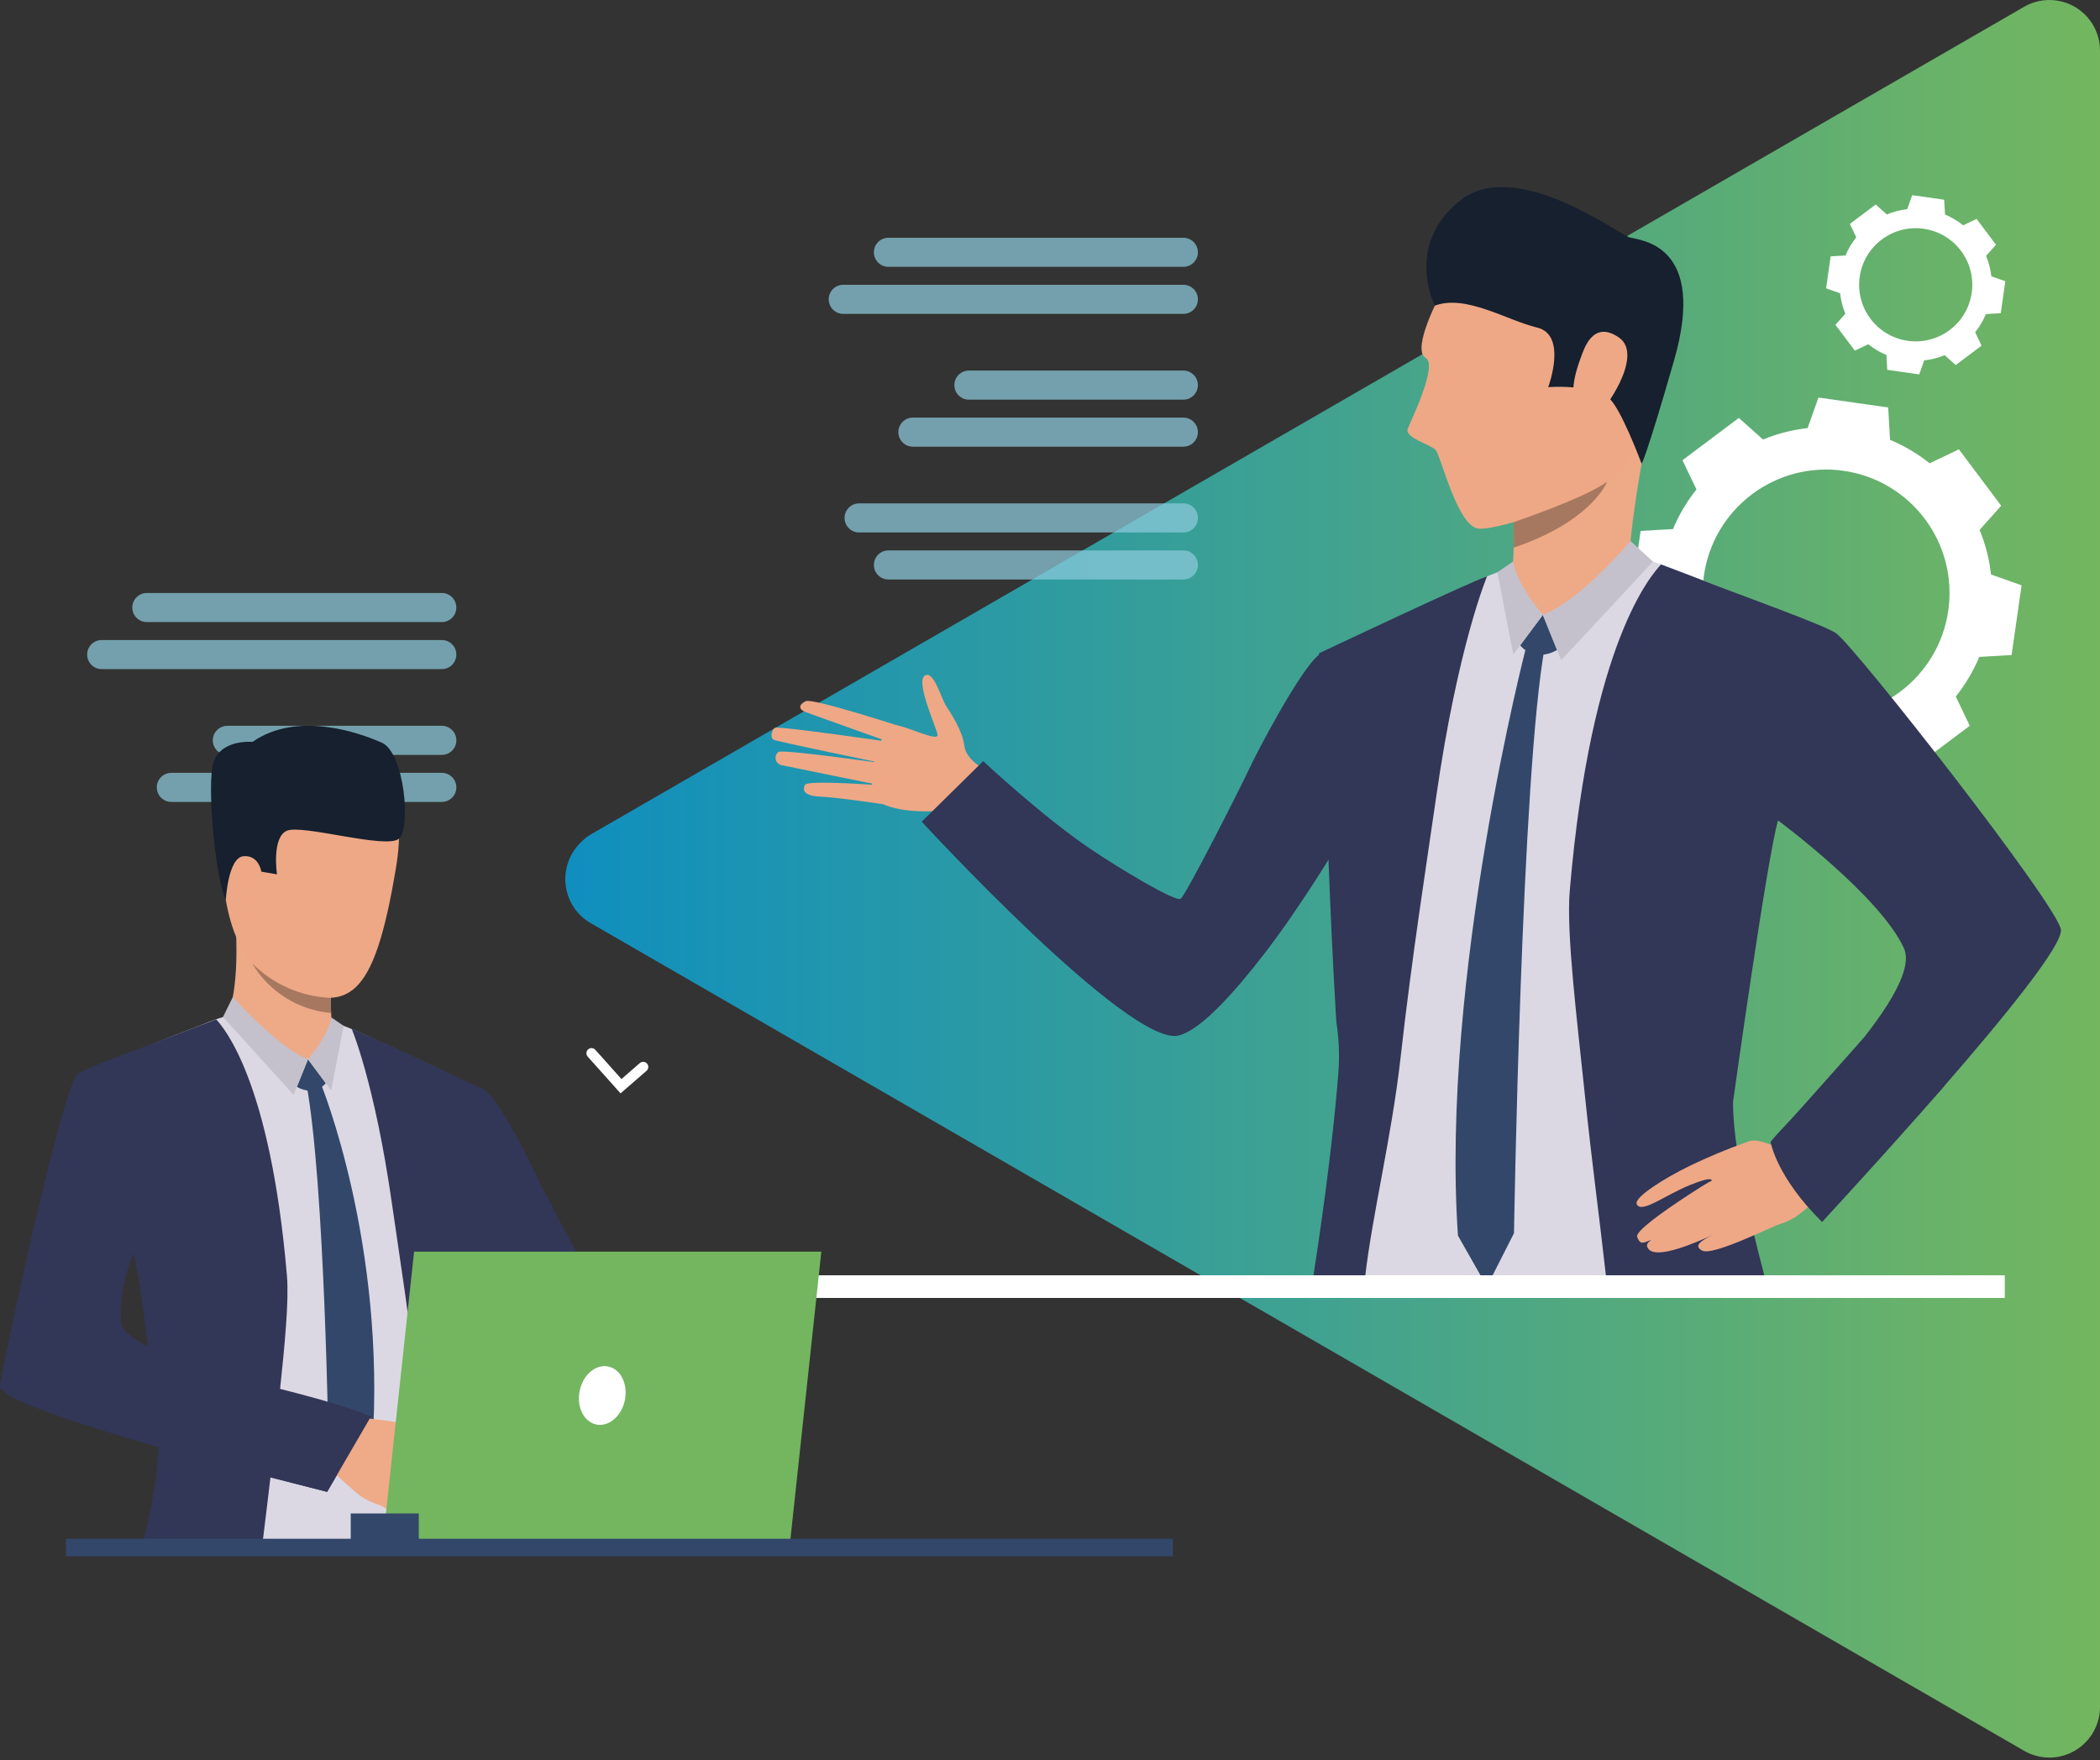 <svg xmlns="http://www.w3.org/2000/svg" width="210" height="176" viewBox="0 0 210 176" fill="none"><rect x="0" y="0" width="210" height="176" fill="#333333" stroke="none"/><path d="M58.981 83.489L202.411 0.679C204.832 -0.719 207.926 0.111 209.322 2.531C209.766 3.3 209.999 4.171 210 5.058V170.679C209.999 173.473 207.733 175.737 204.939 175.737C204.051 175.737 203.18 175.502 202.411 175.059L58.981 92.25C56.582 90.818 55.82 87.675 57.252 85.276C57.682 84.557 58.283 83.954 58.981 83.489V83.489Z" fill="url(#paint0_linear_199_12744)"></path><path d="M197.926 65.683C197.333 67.107 196.543 68.439 195.58 69.644L196.976 72.57L194.157 74.684L191.34 76.798L188.92 74.639C187.495 75.227 185.994 75.612 184.462 75.783L183.38 78.838L179.893 78.34L176.406 77.842L176.221 74.608C174.798 74.015 173.465 73.225 172.262 72.261L169.335 73.657L167.221 70.839L165.107 68.02L167.266 65.601C166.678 64.176 166.293 62.675 166.122 61.143L163.067 60.061L163.566 56.574L164.064 53.086L167.299 52.902C167.892 51.479 168.682 50.146 169.645 48.942L168.249 46.016L171.067 43.902L173.885 41.789L176.305 43.948C177.73 43.36 179.231 42.975 180.763 42.803L181.845 39.749L185.332 40.246L188.819 40.744L189.003 43.978C190.425 44.572 191.759 45.362 192.962 46.325L195.889 44.93L198.003 47.748L200.117 50.566L197.958 52.985C198.547 54.41 198.932 55.912 199.103 57.444L202.157 58.525L201.658 62.012L201.16 65.499L197.927 65.683L197.926 65.683ZM184.355 47.074C177.606 46.11 171.355 50.799 170.391 57.548C169.428 64.296 174.117 70.548 180.865 71.511C187.614 72.475 193.866 67.786 194.829 61.037C195.792 54.289 191.105 48.039 184.357 47.074H184.354H184.355Z" fill="white"></path><path d="M198.592 31.404C198.32 32.057 197.958 32.668 197.516 33.22L198.155 34.562L196.864 35.531L195.572 36.501L194.463 35.511C193.809 35.78 193.122 35.957 192.419 36.036L191.923 37.436L190.324 37.208L188.726 36.98L188.641 35.497C187.988 35.225 187.377 34.863 186.825 34.421L185.484 35.06L184.514 33.768L183.545 32.477L184.535 31.367C184.266 30.714 184.089 30.026 184.01 29.324L182.61 28.828L182.838 27.229L183.066 25.63L184.549 25.546C184.821 24.893 185.183 24.282 185.625 23.73L184.986 22.388L186.278 21.419L187.57 20.45L188.679 21.439C189.333 21.17 190.02 20.993 190.723 20.914L191.219 19.514L192.818 19.742L194.416 19.97L194.501 21.452C195.154 21.724 195.765 22.086 196.317 22.529L197.659 21.888L198.628 23.18L199.597 24.472L198.608 25.581C198.877 26.234 199.054 26.922 199.133 27.625L200.532 28.121L200.304 29.719L200.076 31.318L198.594 31.404L198.592 31.404ZM192.371 22.873C189.278 22.432 186.412 24.582 185.97 27.675C185.529 30.769 187.679 33.635 190.772 34.077C193.866 34.518 196.732 32.368 197.173 29.275C197.615 26.181 195.465 23.315 192.371 22.873Z" fill="white"></path><path d="M89.915 72.597C89.915 72.597 81.287 69.794 80.586 70.107C79.885 70.42 79.79 70.914 80.586 71.211C81.382 71.507 88.859 74.17 88.859 74.17C88.859 74.17 78.198 72.634 77.565 72.755C77.194 72.827 76.957 73.77 77.371 73.969C77.785 74.169 88.298 76.325 88.298 76.325C88.298 76.325 78.343 74.909 77.849 75.179C77.52 75.427 77.455 75.897 77.704 76.226C77.811 76.369 77.967 76.468 78.142 76.506C78.876 76.665 88.069 78.525 88.069 78.525C88.069 78.525 80.783 77.972 80.505 78.466C80.335 78.767 80.092 79.571 81.975 79.652C83.857 79.733 88.298 80.414 88.298 80.414L89.916 72.598L89.915 72.597Z" fill="#EEA886"></path><path d="M99.421 77.43C99.421 77.43 96.63 76.32 96.43 74.558C96.259 73.06 95.016 71.203 94.635 70.629C94.124 69.864 93.362 66.939 92.467 67.563C91.573 68.187 93.506 72.437 93.746 73.406C93.986 74.373 90.177 72.311 89.222 72.497C88.267 72.682 85.673 79.364 88.43 80.471C91.186 81.578 94.74 80.874 95.193 81.168C95.834 81.502 96.495 81.798 97.172 82.053L99.422 77.43H99.421Z" fill="#EEA886"></path><path d="M133.077 127.515C133.015 128.323 132.948 129.091 132.884 129.778H172.835C172.82 129.105 172.801 128.341 172.787 127.515C172.653 120.855 172.456 109.936 172.542 105.813C172.65 99.925 173.894 84.628 174.138 83.745C174.138 83.745 182.903 71.009 192.097 96.149C193.995 101.329 176.593 114.31 178.756 114.709C180.919 115.108 180.828 119.212 180.828 119.212C180.828 119.212 197.215 104.938 196.879 100.733C196.691 98.398 183.861 64.459 181.902 63.056C180.566 62.095 172.175 58.73 167.825 57.082C166.568 56.556 165.277 56.115 163.961 55.761C162.966 55.698 150.693 56.875 150.693 56.875C150.693 56.875 148.934 57.476 147.132 58.303C144.061 59.708 139.274 61.917 135.843 63.55C134.733 64.079 133.344 64.791 132.19 65.401C132.33 69.573 132.576 74.048 132.931 78.827C133.461 85.997 133.57 89.27 133.628 99.819C134.18 102.207 134.084 107.758 134.084 107.758C134.237 113.02 133.651 118.423 133.498 121.438C133.398 123.329 133.24 125.54 133.076 127.515L133.077 127.515Z" fill="#DBD8E3"></path><path d="M131.351 127.515C131.928 123.781 132.476 119.892 132.927 116.173V116.145C133 115.539 133.071 114.938 133.144 114.342C133.144 114.311 133.147 114.281 133.154 114.25C133.442 111.732 133.677 109.324 133.851 107.118C133.961 105.462 133.887 103.799 133.63 102.159C132.947 90.879 132.606 78.985 132.606 78.985C132.246 74.112 132.039 69.565 131.9 65.321C131.9 65.321 147.31 58.041 148.71 57.623C148.71 57.623 145.79 64.485 143.597 79.83C142.751 85.724 141.189 95.641 140.055 105.767C139.608 109.761 138.873 113.803 138.171 117.609C137.508 121.199 136.873 124.584 136.532 127.514C136.508 127.692 136.489 127.869 136.47 128.047C136.416 128.551 136.354 129.133 136.283 129.777H130.996C131.115 129.033 131.237 128.273 131.351 127.514V127.515Z" fill="#323657"></path><path d="M158.497 109.57C159.2 116.376 159.967 121.883 160.587 127.515C160.669 128.265 160.75 129.02 160.827 129.779H177.043C176.832 129.029 176.624 128.274 176.428 127.515C174.688 120.955 173.3 114.26 173.3 110.2C173.3 110.2 176.674 85.941 177.803 82.033C177.803 82.033 188.006 89.578 190.389 94.802C192.523 99.473 176.889 113.742 177.073 114.223C178.135 117.034 182.205 122.171 182.205 122.171C182.205 122.171 206.412 96.172 206.09 92.967C205.859 90.636 185.564 64.723 183.609 63.32C182.473 62.509 174.092 59.538 169.979 57.914C169.222 57.615 166.773 56.693 166.101 56.438C165.231 57.411 159.099 64.007 156.974 89.084C156.611 93.313 157.741 102.261 158.497 109.571L158.497 109.57Z" fill="#323657"></path><path d="M162.826 57.064C162.826 57.064 162.911 52.85 164.534 44.326C164.967 42.044 151.287 50.33 151.287 50.33C151.287 50.33 151.328 51.129 151.357 52.209C151.371 52.779 151.381 53.426 151.377 54.075C151.377 54.304 151.373 54.531 151.368 54.756C151.355 55.359 151.327 55.936 151.277 56.428C151.185 56.991 151.032 57.542 150.821 58.072C150.255 59.374 158.219 60.362 162.827 57.065L162.826 57.064Z" fill="#EEA987"></path><path d="M154.286 61.479L152.018 64.526C152.018 64.526 153.346 66.306 155.706 64.993L154.286 61.479Z" fill="#33476B"></path><path d="M152.625 64.65C152.625 64.65 144.023 97.767 145.795 123.547L148.69 128.647L151.399 123.304C151.399 123.304 152.142 77.193 154.499 64.569L152.625 64.65Z" fill="#33476B"></path><path d="M151.857 58.639L154.285 61.48C154.285 61.48 158.183 60.723 159.328 58.689C160.472 56.656 151.857 58.639 151.857 58.639Z" fill="#EEA987"></path><path d="M151.299 56.152C151.299 56.152 151.581 58.317 154.284 61.479L151.333 65.444L149.735 57.22L151.298 56.152H151.299Z" fill="#C4C1CC"></path><path d="M163.05 54.093C163.05 54.093 158.227 59.922 154.286 61.481L156.119 66.014L165.29 56.154L163.05 54.093Z" fill="#C4C1CC"></path><path d="M92.173 82.159C92.173 82.159 112.962 104.744 117.868 103.537C120.136 102.98 123.571 99.065 126.411 95.384C127.347 94.171 128.264 92.9 129.138 91.64C129.138 91.639 129.138 91.636 129.138 91.635C132.62 86.607 135.35 81.787 135.35 81.787C135.35 81.787 145.644 69.724 137.383 64.345C137.383 64.345 133.902 63.994 131.922 65.455C130.094 66.803 125.645 75.295 124.924 76.87C124.202 78.445 118.584 89.542 118.06 89.871C117.536 90.2 112.018 86.888 109.07 84.903C104.305 81.696 98.317 76.106 98.317 76.106L92.173 82.159Z" fill="#323657"></path><path d="M144.082 29.352C144.082 29.352 141.075 34.925 142.568 35.791C143.799 36.507 141.125 41.977 140.776 42.869C140.428 43.763 143.006 44.412 143.554 44.987C144.102 45.563 145.726 52.639 147.851 52.853C149.975 53.066 159.548 49.737 162.154 47.027C164.76 44.317 166.899 32.075 165.16 26.914C163.42 21.752 149.387 19.62 144.082 29.352V29.352Z" fill="#EEA886"></path><path d="M143.482 30.561C143.482 30.561 140.413 24.543 145.986 20.078C151.56 15.614 161.837 23.45 162.995 23.749C164.154 24.047 170.727 24.499 167.406 36.038C164.557 45.947 164.159 46.366 164.159 46.366C164.159 46.366 162.032 40.625 160.827 39.75C158.946 38.384 154.819 38.712 154.819 38.712C154.819 38.712 156.785 33.492 153.713 32.753C150.641 32.014 146.592 29.407 143.481 30.561H143.482Z" fill="#16202E"></path><path d="M158.094 35.723C158.364 35.008 159.241 31.93 161.881 33.738C164.522 35.545 160.236 41.345 159.776 41.42C159.316 41.494 155.814 41.746 158.094 35.724V35.723Z" fill="#EEA886"></path><path d="M151.375 54.075C151.375 54.305 151.371 54.531 151.367 54.757C159.193 52.13 160.709 48.176 160.709 48.176C158.268 49.903 151.354 52.209 151.354 52.209C151.37 52.78 151.379 53.427 151.375 54.075V54.075Z" fill="#A77860"></path><path d="M179.893 114.138C179.459 114.493 178.927 114.707 178.368 114.752C177.013 114.74 175.47 113.268 174.054 114.606C172.638 115.944 175.619 121.634 176.693 122.3C177.767 122.965 180.208 121.768 182.82 118.612C185.432 115.455 179.893 114.139 179.893 114.139V114.138Z" fill="#EEA886"></path><path d="M174.596 114.224C172.667 114.91 170.777 115.699 168.935 116.591C166.372 117.841 163.366 119.75 163.673 120.4C164.138 121.385 166.425 119.535 169.048 118.47C171.465 117.487 171.153 118.092 171.153 118.092C171.153 118.092 171.232 117.915 168.809 119.504C166.204 121.212 163.476 123.156 163.717 123.692C164.015 124.357 164.109 124.414 165.157 123.951C164.612 124.348 164.644 124.555 164.789 124.8C165.537 126.071 169.758 124.166 171.434 123.408C170.15 123.998 169.271 124.569 170.232 125.052C171.33 125.603 177.176 122.636 179.37 121.777C181.767 120.839 174.596 114.225 174.596 114.225L174.596 114.224Z" fill="#EEA886"></path><path d="M177.069 114.224C177.069 114.224 177.664 117.712 182.201 122.173C182.201 122.173 192.598 110.702 194.453 108.555L186.317 103.834L177.068 114.224H177.069Z" fill="#323657"></path><path d="M200.477 127.515H57.423V129.779H200.477V127.515Z" fill="white"></path><path opacity="0.72" d="M118.337 23.773H88.842C88.039 23.773 87.388 24.424 87.388 25.227C87.388 26.03 88.039 26.681 88.842 26.681H118.337C119.14 26.681 119.791 26.03 119.791 25.227C119.791 24.424 119.14 23.773 118.337 23.773Z" fill="#8DCBDB"></path><path opacity="0.72" d="M118.337 28.475H84.324C83.521 28.475 82.87 29.126 82.87 29.929C82.87 30.733 83.521 31.384 84.324 31.384H118.337C119.14 31.384 119.791 30.733 119.791 29.929C119.791 29.126 119.14 28.475 118.337 28.475Z" fill="#8DCBDB"></path><path opacity="0.72" d="M118.336 37.052H96.89C96.087 37.052 95.436 37.703 95.436 38.507C95.436 39.31 96.087 39.961 96.89 39.961H118.336C119.139 39.961 119.79 39.31 119.79 38.507C119.79 37.703 119.139 37.052 118.336 37.052Z" fill="#8DCBDB"></path><path opacity="0.72" d="M118.336 41.755H91.288C90.485 41.755 89.834 42.406 89.834 43.209C89.834 44.012 90.485 44.663 91.288 44.663H118.336C119.139 44.663 119.79 44.012 119.79 43.209C119.79 42.406 119.139 41.755 118.336 41.755Z" fill="#8DCBDB"></path><path opacity="0.72" d="M118.338 50.333H85.91C85.107 50.333 84.456 50.984 84.456 51.787C84.456 52.59 85.107 53.241 85.91 53.241H118.338C119.141 53.241 119.792 52.59 119.792 51.787C119.792 50.984 119.141 50.333 118.338 50.333Z" fill="#8DCBDB"></path><path opacity="0.72" d="M118.338 55.034H88.843C88.04 55.034 87.389 55.685 87.389 56.489C87.389 57.292 88.04 57.943 88.843 57.943H118.338C119.141 57.943 119.792 57.292 119.792 56.489C119.792 55.685 119.141 55.034 118.338 55.034Z" fill="#8DCBDB"></path><path opacity="0.72" d="M44.18 59.292H14.685C13.882 59.292 13.23 59.944 13.23 60.747C13.23 61.55 13.882 62.201 14.685 62.201H44.18C44.983 62.201 45.634 61.55 45.634 60.747C45.634 59.944 44.983 59.292 44.18 59.292Z" fill="#8DCBDB"></path><path opacity="0.72" d="M44.18 63.995H10.17C9.367 63.995 8.716 64.646 8.716 65.449C8.716 66.252 9.367 66.904 10.17 66.904H44.18C44.983 66.904 45.634 66.253 45.635 65.45C45.635 64.647 44.984 63.996 44.181 63.996L44.18 63.995Z" fill="#8DCBDB"></path><path opacity="0.72" d="M44.182 72.573H22.735C21.932 72.573 21.281 73.224 21.281 74.027C21.281 74.83 21.932 75.481 22.735 75.481H44.182C44.985 75.481 45.636 74.83 45.636 74.027C45.636 73.224 44.985 72.573 44.182 72.573Z" fill="#8DCBDB"></path><path opacity="0.72" d="M44.181 77.275H17.133C16.33 77.275 15.679 77.927 15.679 78.73C15.679 79.533 16.33 80.184 17.133 80.184H44.181C44.984 80.184 45.635 79.533 45.635 78.73C45.635 77.927 44.984 77.275 44.181 77.275Z" fill="#8DCBDB"></path><path d="M62.055 109.325L64.654 107.067C64.867 106.882 64.889 106.559 64.705 106.346C64.52 106.132 64.197 106.11 63.984 106.295L62.145 107.892L59.533 104.969C59.345 104.758 59.022 104.74 58.811 104.928C58.601 105.116 58.582 105.439 58.77 105.65L62.055 109.324V109.325Z" fill="white"></path><path d="M47.014 136.011C46.581 137.886 46.655 142.242 46.655 142.242C46.538 146.373 46.999 150.616 47.116 152.986C47.119 153.059 47.124 153.132 47.127 153.207C47.158 153.766 47.194 154.359 47.235 154.96H16.328C16.339 154.391 16.35 153.804 16.359 153.207C16.422 149.709 16.477 145.877 16.482 143.143C9.418 141.277 1.791 138.842 1.934 137.063C2.08 135.231 7.583 108.255 9.121 107.153C10.17 106.4 16.757 103.76 20.174 102.464C21.159 102.051 22.17 101.706 23.202 101.427C23.984 101.377 33.618 102.301 33.618 102.301C33.618 102.301 35.001 102.775 36.412 103.423C38.823 104.529 42.579 106.258 45.277 107.542C46.147 107.955 47.236 108.515 48.142 108.996C48.032 112.27 47.838 115.782 47.56 119.534C47.144 125.161 47.061 127.732 47.014 136.012V136.011ZM16.39 139.132C16.012 133.995 14.461 125.174 14.29 124.549C14.285 124.549 13.563 125.237 13.559 125.237C13.554 125.237 13.32 125.27 13.318 125.267C13.243 125.29 13.17 125.317 13.098 125.349C13.098 125.349 8.421 131.882 8.37 135.394C8.345 137.069 11.998 138.266 16.39 139.132Z" fill="#DBD8E3"></path><path d="M48.384 154.959H44.335C44.243 154.388 44.144 153.804 44.038 153.206C43.352 149.339 42.449 144.971 41.967 140.682C41.078 132.733 39.853 124.947 39.191 120.323C37.47 108.279 35.176 102.89 35.176 102.89C36.273 103.217 48.369 108.935 48.369 108.935C48.261 112.264 48.099 115.836 47.816 119.658C47.816 119.658 47.549 128.995 47.012 137.851C46.811 139.138 46.753 140.444 46.839 141.744C46.973 143.474 47.163 145.367 47.387 147.339C47.39 147.366 47.392 147.393 47.395 147.414C47.449 147.883 47.506 148.353 47.562 148.83C47.562 148.838 47.565 148.843 47.565 148.851C47.738 150.283 47.931 151.745 48.133 153.208C48.215 153.792 48.299 154.375 48.385 154.959H48.384Z" fill="#323657"></path><path d="M36.805 141.635C35.886 143.806 32.715 149.166 32.715 149.166C32.715 149.166 30.42 148.603 27.044 147.73C26.822 149.645 26.598 151.447 26.384 153.206C26.312 153.794 26.24 154.377 26.172 154.959H14.131C14.275 154.369 14.412 153.785 14.54 153.206C15.226 150.414 15.671 147.567 15.867 144.698C7.793 142.392 -0.121 139.808 0.001 138.572C0.184 136.743 6.248 108.462 7.787 107.36C8.674 106.723 15.257 104.39 18.486 103.118C19.076 102.884 21.09 102.128 21.622 101.928C22.306 102.691 27.028 107.901 28.696 127.588C28.902 130.037 28.473 134.505 27.997 138.983C32.881 140.286 36.962 141.266 36.805 141.636V141.635ZM14.788 134.61C14.301 130.688 13.75 126.742 13.352 125.364C12.434 127.502 12.005 129.817 12.096 132.142C12.116 132.954 13.153 133.787 14.788 134.61V134.61Z" fill="#323657"></path><path d="M22.699 101.736C22.699 101.736 23.925 99.42 23.586 92.847C23.493 91.026 33.153 97.166 33.153 97.166C33.153 97.166 33.119 97.793 33.099 98.641C33.087 98.993 33.081 99.379 33.081 99.776V100.105C33.081 100.284 33.084 100.462 33.087 100.64C33.092 100.861 33.1 101.077 33.111 101.285C33.122 101.522 33.138 101.746 33.16 101.951C33.232 102.393 33.352 102.826 33.519 103.242C33.964 104.264 26.317 104.322 22.7 101.735L22.699 101.736Z" fill="#EEA987"></path><path d="M30.799 105.916L32.579 108.308C32.579 108.308 31.536 109.704 29.684 108.674L30.798 105.915L30.799 105.916Z" fill="#33476B"></path><path d="M32.101 108.406C32.101 108.406 38.623 124.336 37.232 144.572L35.177 148.305L32.858 145.126C32.858 145.126 32.484 118.254 30.632 108.342L32.101 108.406V108.406Z" fill="#33476B"></path><path d="M32.703 103.688L30.797 105.918C30.797 105.918 27.737 105.323 26.839 103.727C25.941 102.132 32.703 103.688 32.703 103.688Z" fill="#EEA987"></path><path d="M33.141 101.736C33.141 101.736 32.919 103.436 30.798 105.918L33.114 109.03L34.367 102.575L33.141 101.736Z" fill="#C4C1CC"></path><path d="M23.282 99.69C23.282 99.69 27.705 104.694 30.797 105.917L29.358 109.475L22.299 101.689L23.281 99.691L23.282 99.69Z" fill="#C4C1CC"></path><path d="M68.756 144.955C68.756 144.955 62.885 139.26 59.034 138.312C57.254 137.874 54.909 135.417 52.681 132.527C51.946 131.576 51.225 130.577 50.54 129.589C50.54 129.588 50.54 129.586 50.54 129.584C47.806 125.638 45.664 121.852 45.664 121.852C45.664 121.852 37.584 112.383 44.068 108.161C44.068 108.161 46.848 108.101 48.372 108.929C49.94 109.78 53.282 116.758 53.849 117.993C54.416 119.229 60.557 130.704 60.968 130.962C62.039 131.952 63.233 132.8 64.521 133.486C67.53 135.108 72.253 139.845 72.253 139.845L68.756 144.954V144.955Z" fill="#323657"></path><path d="M40.572 151.547C40.172 151.537 39.776 151.461 39.4 151.325C39.4 151.325 38.786 150.931 38.333 150.676C38.218 150.609 38.098 150.549 37.976 150.496C37.272 150.29 36.606 149.973 36.003 149.555C35.231 148.967 32.714 146.612 32.714 146.612L34.341 144.111L35.092 141.635C35.092 141.635 40.96 142.218 41.742 142.684C41.817 142.728 41.889 142.776 41.959 142.828C42.403 143.231 42.804 143.681 43.156 144.167C43.264 144.27 44.288 145.364 44.23 145.808C44.2 146.313 43.91 146.766 43.465 147.007C43.358 147.651 43.071 148.252 42.639 148.742C42.529 149.407 42.117 149.984 41.523 150.302C41.523 150.302 41.239 151.414 40.572 151.547Z" fill="#EFAA88"></path><path d="M31.227 75.885C31.227 75.885 41.835 73.328 39.6 86.758C37.366 100.187 34.822 101.277 28.36 98.599C21.899 95.921 22.348 87.332 21.963 83.129C21.578 78.925 27.834 76.084 31.227 75.886V75.885Z" fill="#EEA886"></path><path d="M25.654 85.185C25.496 84.005 23.154 83.607 22.992 85.381C22.831 87.155 24.128 90.248 25.007 89.928C25.887 89.608 25.871 86.811 25.654 85.185Z" fill="#EEA886"></path><path d="M22.582 89.993C22.582 89.993 22.795 85.769 24.335 85.614C25.875 85.458 26.136 87.155 26.136 87.155L27.697 87.425C27.697 87.425 27.151 83.734 28.681 83.065C30.21 82.395 38.684 84.954 39.902 83.851C41.121 82.748 40.431 75.254 38.181 74.26C35.932 73.265 29.727 71.055 25.251 74.182C25.251 74.182 21.721 73.832 21.241 76.684C20.76 79.535 21.594 87.891 22.583 89.993L22.582 89.993Z" fill="#16202E"></path><path d="M37.094 141.636L32.714 149.166C32.714 149.166 21.112 146.176 18.404 145.413L24.593 138.047C24.593 138.047 33.718 140.131 37.094 141.636Z" fill="#323657"></path><path d="M33.113 101.285C29.833 101.011 26.89 99.161 25.219 96.326C27.312 98.426 30.121 99.658 33.083 99.775V100.104C33.083 100.284 33.086 100.462 33.09 100.64C33.094 100.861 33.101 101.078 33.113 101.285Z" fill="#A77860"></path><path d="M41.409 125.151L38.315 153.916H79.04L82.134 125.151H41.409H41.409Z" fill="#73B65F"></path><path d="M41.877 151.329H35.074V153.918H41.877V151.329Z" fill="#33476B"></path><path d="M117.285 153.858H6.595V155.611H117.285V153.858Z" fill="#33476B"></path><path d="M57.964 139.073C57.639 140.674 58.383 142.179 59.633 142.435C60.882 142.69 62.159 141.598 62.487 139.997C62.814 138.396 62.067 136.891 60.818 136.635C59.569 136.38 58.291 137.471 57.964 139.073Z" fill="white"></path><defs><linearGradient id="paint0_linear_199_12744" x1="209.899" y1="88.133" x2="56.416" y2="88.133" gradientUnits="userSpaceOnUse"><stop stop-color="#73B65F"></stop><stop offset="1" stop-color="#0F8FBF"></stop></linearGradient></defs></svg>